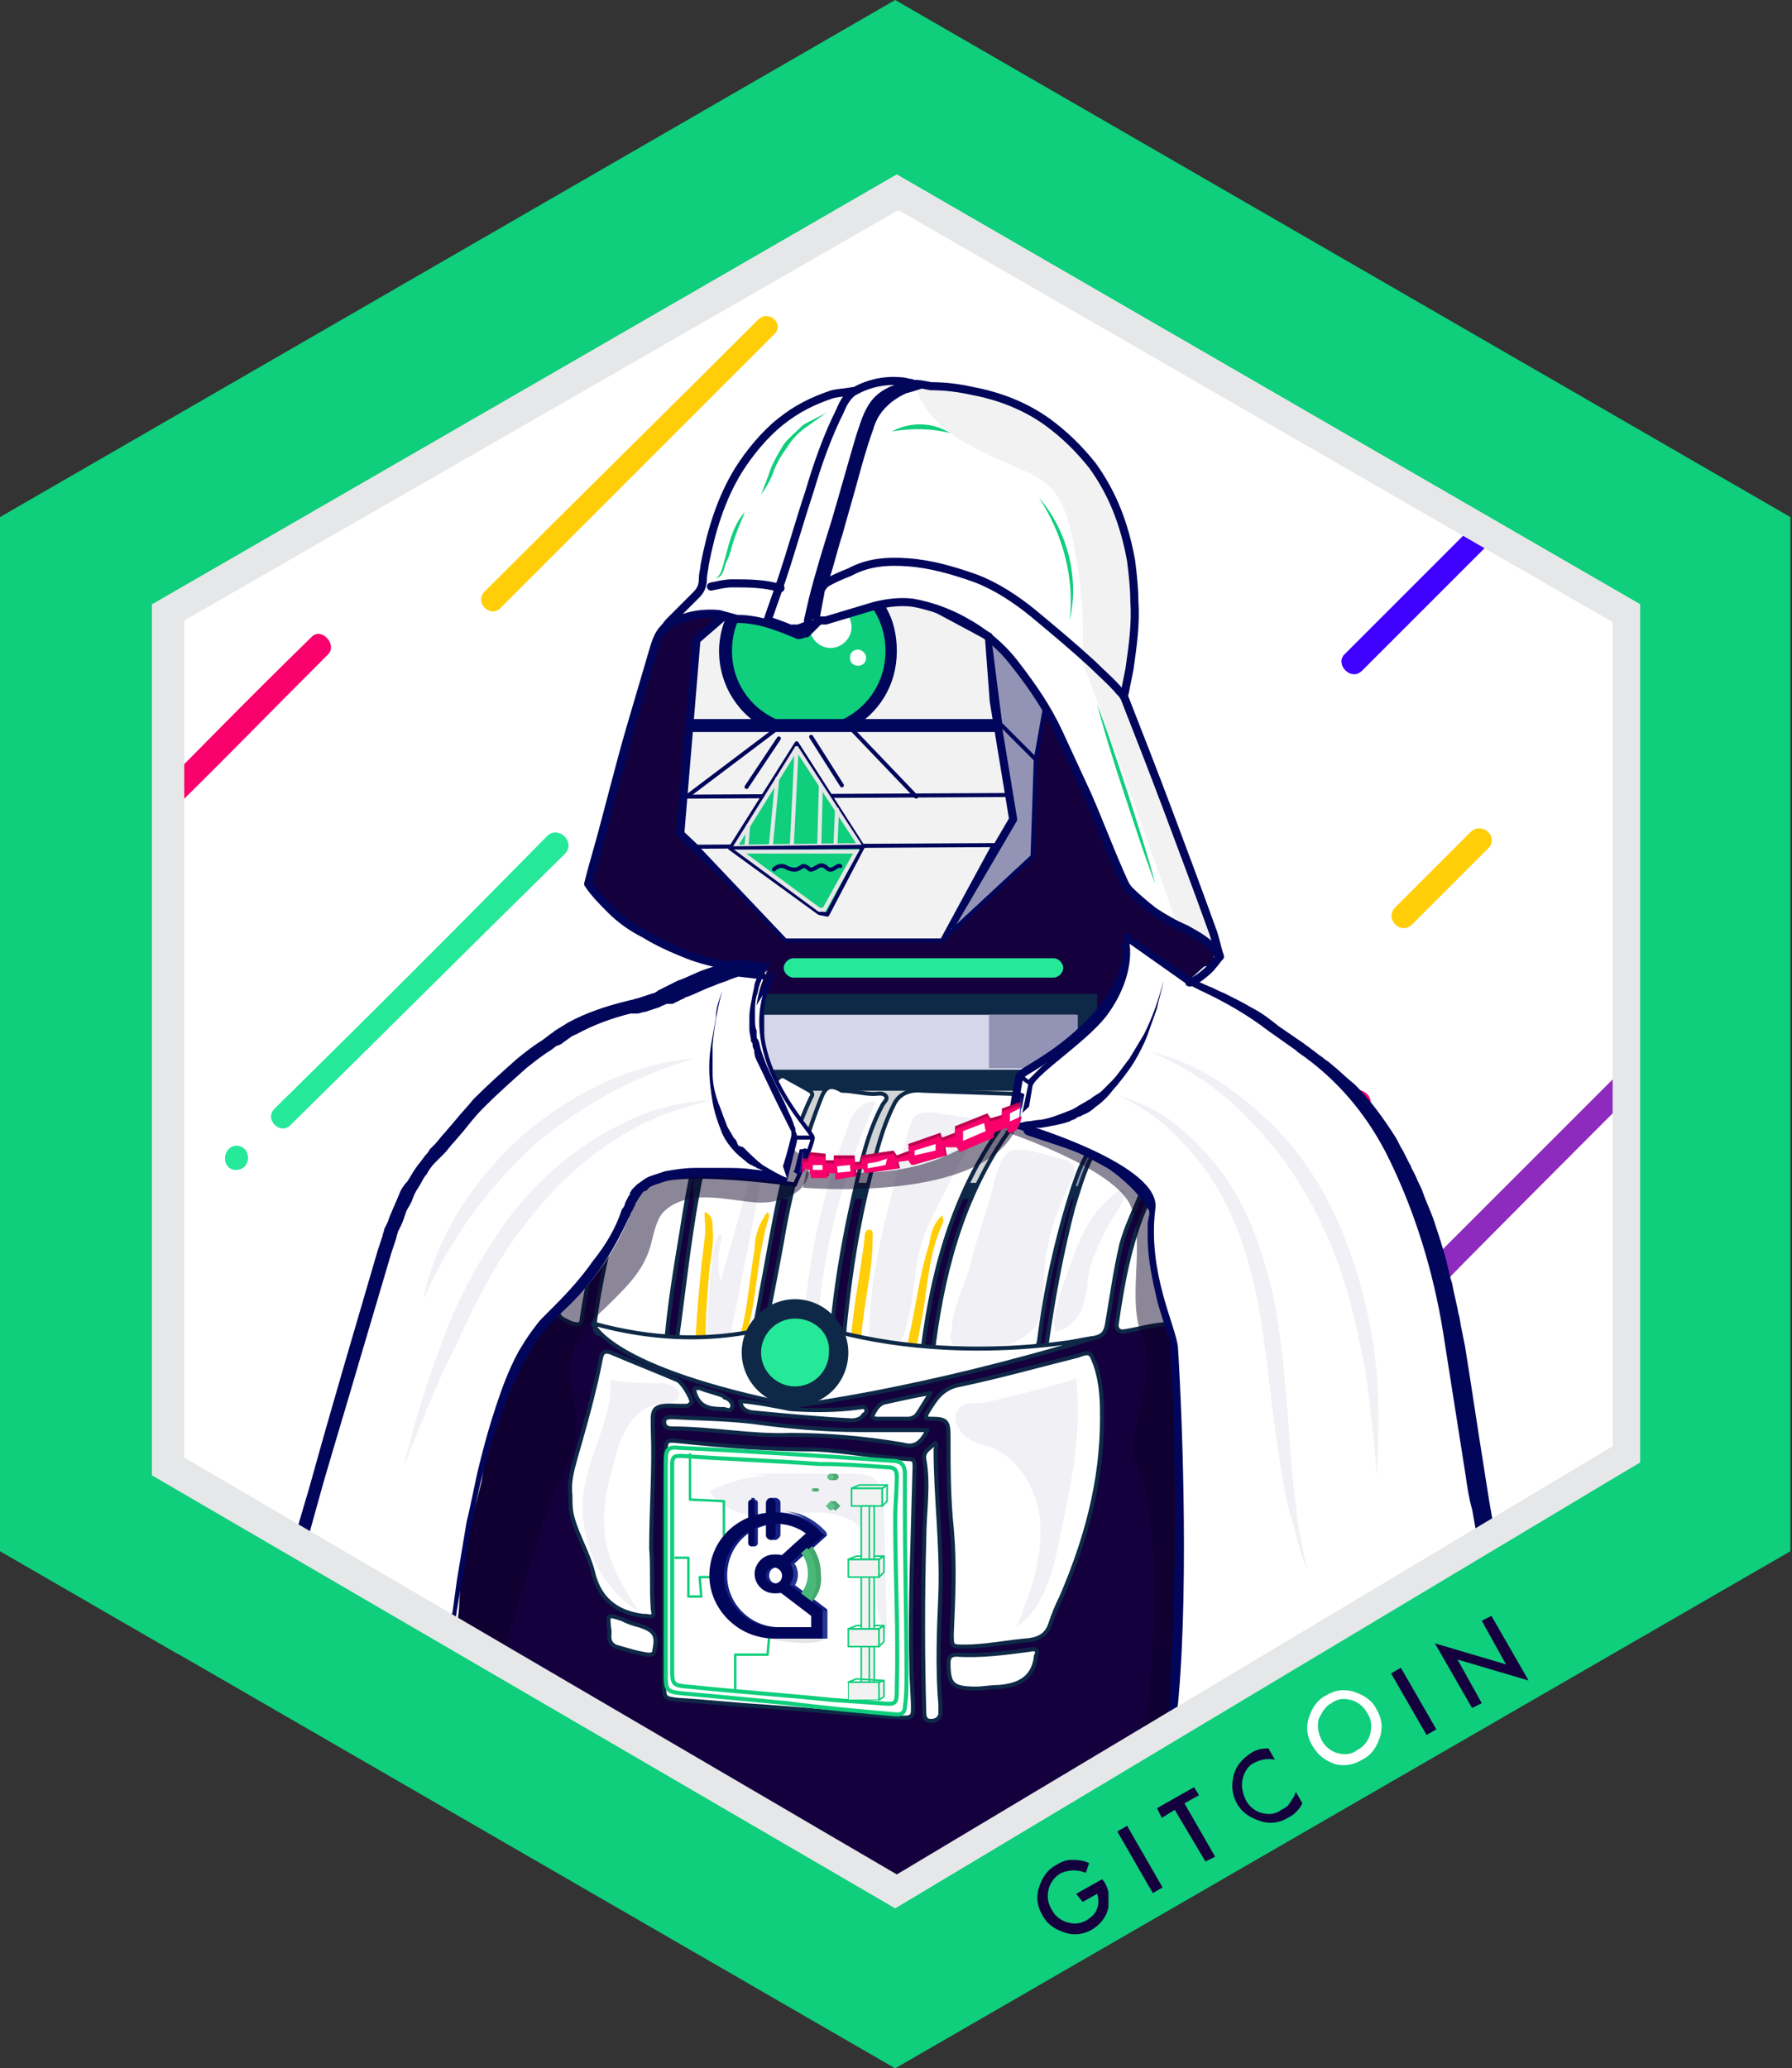 <svg enable-background="new 0 0 110.9 128" viewBox="0 0 110.9 128" xmlns="http://www.w3.org/2000/svg" xmlns:xlink="http://www.w3.org/1999/xlink"><rect x="0" y="0" width="110.9" height="128" fill="#333333" stroke="none"/><clipPath id="a"><path d="m49.7 71.1s11.3-1.4 13.5-3.3v1.4s-.5 3-6 3.8-7.6-.3-7.6-.3z"/></clipPath><path d="m110.8 32v64l-55.4 32-44.3-25.6-.2-.1-10.9-6.3v-64l55.4-32z" fill="#0fce7c"/><path d="m101.5 37.4v53.1l-46 26.6-46-26.6v-53.1l46-26.6z" fill="#fff"/><path d="m46.9 19.8c-5.6 5.6-11.3 11.2-16.9 16.8-.7.7.4 1.7 1 1 5.6-5.6 11.2-11.2 16.9-16.9.7-.6-.3-1.6-1-.9z" fill="#ffce08"/><path d="m20.3 40.5c-5.3 5.3-6.1 6.2-10.8 10.8v-2.1c3.8-3.8 4.9-5 9.8-9.8.6-.6 1.6.5 1 1.1z" fill="#f9006c"/><path d="m81 72.3c1.2-1.2 2.4-2.4 3.6-3.6.7-.7-.4-1.7-1.1-1-1.2 1.2-2.4 2.4-3.6 3.6-.6.6.4 1.7 1.1 1z" fill="#f9006c"/><path d="m101.4 65.2v2.1c-3 3-11.6 11.6-12.6 12.7 0 0 0 0-.1 0-.7.6-1.6-.4-1.1-1 0 0 0 0 .1-.1l13.6-13.6s.1 0 .1-.1z" fill="#8e2abe"/><path d="m87.4 57.2c1.6-1.6 3.1-3.1 4.7-4.7.7-.7-.4-1.7-1.1-1-1.6 1.6-3.1 3.1-4.7 4.7-.6.7.4 1.7 1.1 1z" fill="#ffce08"/><path d="m33.9 51.7c-5.6 5.7-11.2 11.3-16.9 16.9-.7.7.4 1.7 1 1 5.7-5.6 11.3-11.2 17-16.8.6-.7-.4-1.7-1.1-1.1z" fill="#25e999"/><path d="m93 32.8c-2.4 2.4-7.4 7.4-8.7 8.7-.7.7-1.7-.4-1.1-1 1.3-1.3 5.9-5.9 8.4-8.4l.4.2z" fill="#3e00ff"/><path d="m14.6 72.4c1 0 1-1.5 0-1.5-.9.1-.9 1.5 0 1.5z" fill="#25e999"/><path d="m52.3 38.5s3-.6 4.7-.4c2.6.5 6.9 4 7.4 5 .8 1.6 3.6 7.6 3.9 8.3s1.2 2.9 1.6 3.6c.1.1.3.4.4.4.8.5 4.2 2.7 4.5 2.9.4.2.2.5.3.8v.4c0 .3-.3.2-.6.3l-1.1 1c-.1 0-.1.1 0 .2l2.4 1.1 9.9 10.3 6 22.8s-20.3 11.9-19.6 11.5-16.9 9.6-16.9 9.6l-36.3-21.4 8-22.8c-.4-.2.3-.6.6-1l1.6-1.5s.4-.5.4-.6l1.1-1.7c.1-.1.4-.4.4-.5l3.8-2.7 2.7-1.5c.1-.1.2-.1.3-.1l3.5-.3c.1 0 .2 0 .3-.1l2.2-1.1s.1-.1.1-.1l.9-.7c.4-.3.4 0 0-.3l-1.3-.5c-.1-.1-1.6-.5-1.6-.6l-3.1-1.5c0-.1-2.4-2.5-2.4-2.6l.6-1.7c0-.1 1.1-3.9 1.1-4l2.7-9.4c0-.3 1.2-1.3 1.6-1.4l2.7-.1h.3l4.4.8h.3z" fill="#15003e" stroke="#01065b" stroke-miterlimit="10" stroke-width=".05"/><path d="m49.9 39c0-.2 1.1-5.4 2.7-9.6 1.3-3.3 3-5.8 3-5.8l-2.3.4s-2 2.3-2.9 5-2.6 7.9-2.6 7.9l-.2 1.8z" fill="#f2f2f2"/><path d="m51.9 24.3s-4 1-5.5 3.9c-1.7 2.8 2.3-3 5.5-3.9z" fill="#f2f2f2"/><path d="m43.4 67h28.7v6.7h-28.7z" fill="#d1d3d4" stroke="#0e2947" stroke-miterlimit="10"/><path d="m47.2 62.6h19.7v4.2h-19.7z" fill="#d6d6ea"/><path d="m67.9 67.4h-21.8v-5.9h21.8zm-20.6-1.2h19.3v-3.4h-19.3z" fill="#0e2947"/><path d="m65.2 60.5h-16.1c-.3 0-.6-.3-.6-.6s.3-.6.6-.6h16.1c.3 0 .6.3.6.6s-.3.6-.6.6" fill="#25e899"/><path d="m64.1 67.5h7.2v5.9h-7.2z" fill="#9393b5"/><path d="m61.2 62.8h5.5v3.3h-5.5z" fill="#9393b5"/><path d="m68.2 87.8c0-1 0-2.1-.4-3.3-.3-.8-.3-.9-1.1-.6-2.4.6-4.9 1.3-7.3 1.8-1.1.2-1.5.9-2 1.7-.2.4-.1.4.3.4.9 0 1 .2 1 1.1 0 1.9 0 3.8.2 5.7.2 2.2.1 4.3 0 6.5 0 .8 0 .8.8.8 1.3 0 2.7-.3 4-.4.7-.1 1.1-.4 1.3-1s.4-1.1.7-1.7c1.5-3.5 2.5-7.1 2.5-11zm-11.1-20.3c-.8-.1-1.5.2-1.8.9-.7 1.4-1 2.7-1.4 4.2-1.1 4.2-1.6 8.5-1.9 12.9 0 .7 0 .7.9.6.7-.1 1.4-.2 2.1-.3 1.9-.4 1.8.1 2.1-2.3.7-5.5 2.2-10.7 5.9-15.1.3-.3.2-.5-.2-.7zm.5 17.3c-.1.4.2.5.5.4 1.9-.5 3.7-1 5.6-1.5.4-.1.5-.3.6-.7.4-3.2 1.1-6.4 2.1-9.5.3-.9.6-1.7 1.1-2.4.3-.3.1-.5-.2-.6-1-.6-2.1-1.2-3.1-1.8-.4-.2-.6-.1-.9.2-.6.7-1.1 1.4-1.6 2.2-2.6 4.2-3.6 8.9-4.1 13.7zm-15.8-1.2c0 .4-.1.9.5 1.1 1.1.4 2.1.8 3.2 1.1.4.1.6-.1.6-.5.3-1.8.7-3.5 1-5.3.8-4.1 1.3-8.3 3.1-12.1.1-.1.1-.3-.1-.4-.5-.3-1.1-.6-1.6-.9-.1 0-.2 0-.3.1-.6.6-1.5.7-2.3.9-.9.1-1.3.6-1.6 1.5-1.4 4.6-1.8 9.5-2.5 14.5zm7.8 2.7h.9c.6 0 .8-.2.8-.8.1-4 .7-7.9 1.6-11.8.4-1.8.8-3.6 1.7-5.3.1-.2.4-.4.2-.6s-.5-.1-.7-.1c-.7 0-1.3-.2-2-.2-.7-.4-1-.3-1.3.5-1.1 2.8-1.9 5.8-2.4 8.8-.5 2.8-1.1 5.6-1.6 8.3-.2.9-.2.9.7 1 .7.1 1.4.2 2.1.2zm-14.3 6.2c0 .5 0 .9.1 1.3.3 1.2 1 2.3 1.3 3.5.4 1.7 1.5 2.5 3.1 2.7h.2c.4.1.5 0 .4-.4-.1-1.3 0-2.5-.1-3.8 0-2.4.2-4.9.1-7.3 0-1.2-.2-1.6 1.5-1.5h.6c.1 0 .2-.1.3-.2 0-.3-.6-1.3-.9-1.4-1.4-.6-2.7-1.1-4.1-1.7-.3-.1-.5-.1-.6.3-.4 2.1-1 4.2-1.6 6.3-.2.7-.4 1.5-.3 2.2zm8.7-24.4c-1.5.7-2.9 1.3-4.2 2-.2.1-.2.2-.3.4-1.1 3.8-2.2 7.5-2.7 11.4 0 .4 0 .6.4.7 1.1.4 2.2.9 3.2 1.3.6.3.7.2.8-.5.2-2.5.6-4.9 1-7.3.4-2.6.9-5.3 1.8-8zm20.8 14.9c-.1.4.2.4.5.3.8-.2 1.6-.4 2.4-.5.5-.1.7-.3.8-.8.3-1.7.5-3.3.9-5 .3-1.1.8-2.1 1.2-3.1.3-.6.2-1.1-.4-1.5-.4-.3-.8-.6-1.3-.9-.9-.6-1-.5-1.5.4-.4.9-.7 1.9-1 2.9-.7 2.7-1.2 5.4-1.6 8.2zm4.7-.6c.7-.1 1.4-.3 2.1-.4l4.8-.6c.4 0 .5-.2.3-.5-1.1-2.8-2.7-5.2-4.9-7.2-.2-.2-.3-.3-.5.1-1.3 2.6-1.8 5.4-2.2 8.2 0 .2.1.4.4.4zm-30.8-11.7c-.1 0-.1-.1-.2-.1-.6.4-1.4.6-1.8 1.4-.4.9-.8 1.7-1 2.7-.5 2-.8 3.9-1.1 5.9-.1.9-.1.9.8 1.3.4.1.6.1.6-.3.4-2.6 1-5.1 1.7-7.6.4-1.1.7-2.2 1-3.3zm2.4 26.3c.1 0 .1 0 0 0v7.2c0 .9 0 .9.9 1 1.7.1 3.5.3 5.2.4 2.9.2 5.8.5 8.7.7.5 0 .6-.1.6-.5 0-.9-.1-1.8-.1-2.6-.1-4.1.1-8.2.2-12.4 0-.3 0-.5-.3-.5-2-.1-3.9-.5-5.8-.6-2.8 0-5.6-.2-8.4-.5-.9-.1-.9-.1-.9.8-.1 2.3-.1 4.6-.1 7zm16.8-7.7c-.3.3-.8.5-.7 1 .3 1.6 0 3.3 0 4.9-.1 3.6-.1 7.2 0 10.8 0 .3.1.5.4.5s.5-.1.6-.4c0-.2 0-.4 0-.6-.2-2.3-.1-4.6 0-6.9.1-3-.3-6-.3-8.9.1-.2 0-.3 0-.4zm-22-16.6c-.4.3-.6.5-.8.8-1.4 1.7-2.5 3.7-3.2 5.8-.5 1.5-.4 1.2.8 1.7.1.1.3.1.4.1.6.3.8 0 .8-.5.2-1.1.4-2.2.6-3.4.4-1.5.8-2.9 1.4-4.5zm21.5 15.8c-1.5 0-2.9 0-4.2 0-2.2 0-4.4-.2-6.6-.5-1.7-.2-3.3-.2-5-.3-.2 0-.5 0-.5.3s.2.4.5.4c2.5 0 4.9.5 7.3.4 2.3 0 4.7.2 7 .6.7.2 1.1-.1 1.5-.9zm3 16c.4 0 .9-.1 1.4-.1 1.2-.1 2.1-.5 2.3-1.8v-.1c.2-.4 0-.5-.4-.4-1.5.2-3 .4-4.5.3-.3 0-.5.1-.5.5 0 1.3.2 1.6 1.7 1.6zm-22.7-3.7c.1.3-.2.8.4 1.1.7.2 1.3.4 2 .5.2 0 .4 0 .4-.3.2-.9 0-1.2-.9-1.5-.4-.1-.7-.2-1.1-.4-.9-.3-.9-.3-.8.6zm8.1-14.1c.1.5.3.6.7.7 2.1.2 4.2.4 6.2.5.3 0 .6-.1.7-.3.1-.1.3-.2.2-.4s-.3-.1-.4-.1c-1.4.2-2.9.2-4.3.1-1-.2-2-.4-3.1-.5zm11.8-.5c-1.1.2-2 .4-2.9.6-.3.1-.5.4-.6.6-.2.3-.1.4.2.4h1.9c.2 0 .4-.1.5-.2.3-.4.5-.8.9-1.4zm-12.8 1c.1 0 .4.2.5-.1.1-.2-.1-.5-.4-.6 0 0-.1 0-.1-.1-.5-.2-1-.3-1.5-.5-.1 0-.2 0-.3 0-.1.1 0 .2 0 .3.3.9.9 1 1.8 1z" style="fill:#fff;stroke:#0e2947;stroke-width:.25;stroke-linecap:round;stroke-linejoin:round;stroke-miterlimit:10"/><path d="m58.3 75.2c.1.3.1.4 0 .6-.8 1.8-.9 3.7-1.2 5.6-.2.9-.3 1.8-.6 2.7-.3 1-.9 1.3-2 1.3-.9 0-1.4-.5-1.7-1.5-.2-.8-.1-1.6 0-2.4.2-1.6.5-3.2.7-4.8 0-.2 0-.6.3-.6s.2.4.2.7c0 1.4-.3 2.8-.5 4.2-.1.9-.3 1.7-.1 2.6.1.8.4 1.1 1.1 1.1 1 0 1.3-.2 1.5-.9.6-2.2.8-4.6 1.5-6.8.1-.6.2-1.2.8-1.8z" fill="#ffce08"/><path d="m47.5 75c.1.2.1.2.1.3-.8 2.5-.7 5.1-1.5 7.6-.1.3-.2.6-.3.9-.5 1-1.6 1.3-2.5.7-.3-.2-.3-.5-.3-.7.1-2.4.3-4.7.6-7.1.1-.6 0-1.1 0-1.7.5.2.5.6.5 1 .1.9-.1 1.8-.2 2.6-.1 1.5-.3 3.1-.2 4.6 0 .3-.2.8.3.9s1 .1 1.3-.4c.3-.4.4-.9.6-1.4.4-1.6.5-3.3.8-5 0-.7.2-1.5.8-2.3z" fill="#ffce08"/><path d="m41.2 97.1c0-2.2 0-4.5 0-6.7 0-.6.1-.9.8-.8 4.4.2 8.8.5 13.2.8.6 0 .8.3.8.8v2.2c0 3.4.1 6.9.1 10.3 0 .6 0 1.3-.1 1.9 0 .4-.2.5-.5.5-2.3-.2-4.5-.4-6.8-.7-2.1-.2-4.2-.4-6.4-.6-1.1-.1-1.1-.2-1.1-1.3 0-2.1 0-4.3 0-6.4zm13.2 8.3c1.1.1 1.1.1 1.1-1 .1-3.5-.1-7-.1-10.4 0-.9.1-1.8.1-2.6 0-.4-.1-.6-.6-.6-1.4-.1-2.8-.2-4.2-.2-2.8-.2-5.7-.3-8.5-.5-.4 0-.6 0-.6.5v12.6c0 1.1 0 1.1 1.2 1.2 2.9.3 5.8.5 8.7.8z" fill="none" stroke="#0fce7c" stroke-miterlimit="10" stroke-width=".25"/><path d="m43.8 82.6c0 .4.1 1 .5 1.1.5.1.8-.5.9-1.1.7-3.3 1.3-6.6 2-9.9 0-.2.1-.4 0-.6s-.4-.3-.5-.2c-.7 2.5-1.4 4.9-2.1 7.4-.2-.8-.2-1.6 0-2.4.2-1.1-.3-.3-.4.3-.3 1.8-.4 3.7-.4 5.4z" fill="#01065b" opacity=".06"/><path d="m67.3 79.5c-.1.6-.2 1.3-.5 1.8s-.8 1-1.5 1.1c-.2-1 .2-1.9.5-2.9.7-1.9 1.2-3.8 2.7-5.2.1-.1.9-.9 1.1-.6.3.2-.9 1.9-1 2.1-.5 1-1.3 2.5-1.3 3.7z" fill="#01065b" opacity=".06"/><path d="m47.9 60.2c-2.7 4.9 2.4 9.8 2.4 10.2s-1.1 2.9-1.1 2.9-8.3-1.2-9.2.2c-1 1.3 7.9-13.3 7.9-13.3z" fill="#fff" stroke="#01065b" stroke-miterlimit="10" stroke-width=".25"/><path d="m62.1 70s7 2.3 7.9 4.7c.9 2.5-.3 5.6.7 8.1 1 2.4-1.1 6.1-.5 7.5 2.3 4.6.6 17.3.6 17.3l4.7-2.7s4.2-13.2 4.1-13.6.4-6.8 0-7.5-4.1-10.4-4.1-10.4l-4.4-5.5z" fill="#0c0126" opacity=".47"/><path d="m49.4 73.7c-.8.6-1.8.8-2.8.7s-2-.3-3-.3-2.1.3-2.7 1.1c-.5.8-.5 1.8-.9 2.6-.5 1.2-1.6 2.2-2.5 3.1-1 .9-2 2-2.2 3.3-.2 1.2.3 2.3.4 3.5.1 1.5-.5 3.1-1.3 4.4-.4.6-3.2 10.1-3.2 10.1l-5.7-3.3s2.7-5.7 2.5-7.6.3-3.7.9-5.5c1-2.9 2.1-5.8 3.7-8.4 1.7-2.6 3.9-4.9 6.6-6.2s6.1-1.7 8.9-.6c.7.3 1.4.7 1.7 1.3.5.5.2 1.3-.4 1.8z" fill="#0c0126" opacity=".47"/><path d="m69.8 58s.3 2.4-1.9 4.8c-2.2 2.5-4.7 3.5-4.8 3.8s-.5 2.9-.5 2.9 4.6 1.2 6.9 3.2c2.9 2.4 2.5 4.6 2.5 6" style="fill:#fff;stroke:#01065b;stroke-width:.5;stroke-linecap:round;stroke-linejoin:round;stroke-miterlimit:10"/><path d="m72.7 105.8c.1-.6.1-1.5.1-2.2.1-1.3.2-2.6.2-3.9s.1-2.6.1-3.9c0-2.6 0-5.2-.1-7.8 0-1.3-.1-2.6-.2-3.9v-.5-.2c0-.1 0-.2 0-.2v-.1-.1-.1-.1l-.1-.2-.1-.2c-.2-.6-.4-1.2-.6-1.9-.3-1.3-.6-2.6-.6-3.9v-.2c0-.1 0-.2 0-.2v-.5l.1-.5v-.2c0-.1 0-.2 0-.2 0-.3-.1-.6-.3-.9s-.4-.5-.6-.7c-.5-.4-1-.8-1.6-1.1s-1.1-.6-1.7-.9-1.2-.5-1.8-.7-1.2-.4-1.8-.6l.4-2.4c0-.1.1-.2.2-.3 0 0 .1-.1.1-.1s.1-.1.1-.1l.5-.5c.3-.3.7-.6 1.1-.9.7-.6 1.4-1.2 2.1-1.9.2-.2.3-.3.5-.5 0 0 .1-.1.1-.1s.1-.1.1-.1l.2-.3c.2-.4.5-.8.6-1.2.2-.4.3-.9.4-1.3 0-.2.1-.5.1-.7v-.2-.2c0-.1 0-.2 0-.3v-.3l.2.2 3.4 2.3.9.4c.3.1.6.3.9.4.6.3 1.2.6 1.7.9.6.3 1.1.7 1.6 1.1l1.6 1.1c.1.1.3.2.4.3l.4.3c.1.1.3.2.4.3s.3.2.4.3c.5.4 1 .9 1.5 1.3.9.9 1.7 2 2.4 3.1.2.3.3.6.5.9l.2.4.2.4c.1.1.1.3.2.4l.2.4c.1.3.3.6.4.9.2.6.5 1.2.7 1.8s.4 1.2.6 1.9c.2.6.3 1.3.5 1.9.1.6.3 1.3.4 1.9.1.3.1.6.2 1l.2 1 .3 1.9.6 3.9.3 1.9c.1.6.2 1.3.3 1.9l.3 1.7-.9.3c-.1-.3-.1-.6-.2-1l-.1-.5v-.2-.2c-.1-.6-.2-1.3-.3-1.9l-.3-1.9-.6-3.9-.3-1.9-.2-1c0-.2-.1-.3-.1-.5s-.1-.3-.1-.5c-.1-.6-.2-1.3-.4-1.9-.1-.6-.3-1.3-.5-1.9-.4-1.2-.8-2.5-1.2-3.7-.1-.3-.2-.6-.4-.9l-.2-.4c-.1-.1-.1-.3-.2-.4l-.2-.4-.2-.4c-.1-.3-.3-.6-.5-.8-.6-1.1-1.4-2.1-2.3-3.1-.4-.5-.9-.9-1.4-1.3-.1-.1-.2-.2-.4-.3-.1-.1-.3-.2-.4-.3l-.4-.3c-.1-.1-.3-.2-.4-.3l-1.6-1.2c-.5-.4-1.1-.7-1.6-1.1-.6-.3-1.1-.7-1.7-1-.3-.1-.6-.3-.9-.4l-.9-.4-3.4-2.4.2-.1v.4.2.2c0 .2 0 .5-.1.7-.1.5-.2.9-.4 1.4-.2.4-.4.8-.7 1.2l-.2.3s-.1.1-.1.1-.1.1-.1.1c-.1.2-.3.4-.5.5-.7.7-1.4 1.2-2.1 1.8-.4.3-.7.6-1.1.9-.2.2-.3.3-.5.5 0 0-.1.1-.1.1s-.1.1-.1.1c.1 0 0 .1 0 .2l-.5 2.4c.6.2 1.2.4 1.9.6.6.2 1.2.5 1.8.7.6.3 1.2.5 1.8.8s1.1.7 1.6 1.1l.7.7c.2.3.3.6.3 1v.3.2.5.5.2.2c0 1.3.3 2.6.6 3.8.2.6.4 1.2.6 1.9l.1.2.1.2v.1.1.1.1.3.2.5c.1 1.3.2 2.6.2 3.9.1 2.6.2 5.2.2 7.8v3.9c0 1.3-.1 2.6-.2 3.9 0 .6-.1 1.3-.1 1.9z" style="fill:#01065b;stroke:#01065b;stroke-width:.75;stroke-linecap:round;stroke-linejoin:round;stroke-miterlimit:10"/><path d="m72.8 106.4c.8-6.9.4-18.3.1-23-.1-1.3-1.9-4.6-1.4-8.6.4-2.7-8-5.2-8-5.2l.4-2.4c.3-.8 3.6-2.9 4.7-4.5 1.7-2.4 1.3-4.3 1.3-4.3l3.4 2.4 1 .5c1.5.7 2.9 1.5 4.2 2.5l1.7 1.2.1.1c2.5 1.7 4.4 4 5.7 6.7 1.6 3.3 2.7 6.9 3.3 10.6l1.4 8.9c.1.7.2 1.4.4 2.1.1.5.2 1.2.4 2.1l-19 11.2" fill="#fff"/><path d="m72 60.7s-1.9 9.7-9.4 8.8" fill="#fff"/><path d="m72 60.7c-.1.6-.3 1.2-.4 1.7-.2.6-.4 1.1-.6 1.7-.2.5-.5 1.1-.8 1.6s-.7 1-1.1 1.5c-.2.2-.4.5-.6.7s-.4.4-.7.6c-.2.2-.5.4-.8.5-.1.1-.3.1-.4.2s-.3.1-.4.2c-.6.2-1.2.3-1.8.4h-.1-.1c-.1 0-.2 0-.2 0-.2 0-.3 0-.5 0-.3 0-.6-.1-.9-.2v-.1c.3 0 .6 0 .9-.1.3 0 .6-.1.9-.1.6-.1 1.1-.3 1.6-.5.3-.1.5-.2.8-.4.2-.1.5-.3.7-.4.2-.2.5-.3.7-.5s.4-.4.6-.6c.4-.4.7-.9 1.1-1.4.3-.5.6-1 .9-1.5.5-1 .9-2.1 1.2-3.3z" fill="#01065b"/><path d="m34.4 81.5c1-.8 3.7-3.4 4.9-7.2.8-2.6 9.4-1.3 9.4-1.3l.6-2.4c.1-.9-2-4.1-2.4-6.1-.5-2.8.6-4.4.6-4.4l-1.7-.2c-.9.2-2.8 1.1-3.6 1.4l-1.1.4c-.6.3-1.3.5-2 .6-1.7.4-3.4 1.1-4.8 2.1-2.2 1.5-4.2 3.3-5.8 5.3l-.8.9c-.2.2-.3.4-.5.6-1.3 1.5-2.1 3.5-2.7 5.4l-4.9 14.7-.6 4.1 8.9 5.1h.4l.1-.9.2-3.3 1.2-4.6.3-1.9.9-2.3.2-1.3 1.4-2.8z" fill="#fff"/><path d="m28 100.5.4-2.3c.4-2.4.8-4.9 1.4-7.2.3-1.2.7-2.4 1.1-3.5.4-1.2.9-2.3 1.5-3.4.3-.5.6-1.1 1-1.6.2-.2.4-.5.6-.7.1-.1.2-.2.3-.3l.3-.3c.9-.8 1.7-1.7 2.4-2.7s1.3-2.1 1.8-3.2c.1-.1.1-.3.2-.4l.1-.2.1-.2c0-.1 0-.1.1-.2 0-.1.1-.1.1-.2.1-.1.2-.3.3-.4.2-.2.5-.4.8-.5s.6-.2.9-.3c.6-.1 1.2-.2 1.8-.2h1.8c.6 0 1.2.1 1.8.1.3 0 .6.1.9.1l.5.1h.2.1.1c.2-.8.4-1.6.6-2.4 0-.1 0-.2 0-.3s-.1-.2-.1-.3c-.1-.2-.2-.4-.3-.6-.2-.4-.4-.8-.6-1.2-.4-.8-.8-1.7-1.2-2.5-.1-.2-.2-.4-.2-.7 0-.1-.1-.2-.1-.3s0-.2-.1-.3c0-.2-.1-.5-.1-.7s0-.5 0-.7c0-.5.1-.9.2-1.4.1-.2.1-.5.2-.7 0-.1.1-.2.1-.3s.1-.1.1-.2.1-.1.1-.2l.1.3-1.7-.2h.1c-.3.1-.6.2-.8.3-.3.1-.6.2-.8.3-.6.2-1.1.5-1.7.7-.1 0-.1.1-.2.1l-.2.1-.4.2-.4 0c-.1.1-.3.1-.4.2-.3.1-.6.2-.9.3-.2 0-.3.1-.5.1h-.4c-1.2.3-2.3.7-3.4 1.3-.3.1-.5.3-.8.5-.1.1-.3.2-.4.2l-.4.3c-.5.3-1 .7-1.5 1.1-.9.8-1.8 1.6-2.7 2.5-.4.4-.8.9-1.2 1.4l-.6.7c-.2.2-.4.5-.6.7l-.3.3c-.1.1-.2.2-.3.3-.2.2-.4.5-.5.7-.2.2-.3.5-.5.8s-.3.5-.4.8-.3.5-.4.8-.2.6-.3.8l-.1.2-.1.2c0 .1-.1.3-.1.4l-.3.9-2.1 7.1c-.7 2.4-1.4 4.7-2.1 7.1l-1 3.6-.5-.2c.3-1.2.7-2.4 1-3.5 1.3-4.7 2.7-9.4 4.1-14.2l.3-.9c0-.1.1-.3.1-.4l.1-.2.1-.2c.2-.6.5-1.2.7-1.7.1-.3.3-.6.5-.8.2-.3.3-.5.5-.8s.4-.5.6-.8c.1-.1.2-.2.3-.4l.3-.3c.2-.2.4-.5.6-.7l.6-.7c.4-.5.8-.9 1.2-1.4.9-.9 1.8-1.7 2.7-2.5.5-.4 1-.8 1.5-1.1l.4-.3c.1-.1.3-.2.4-.3.3-.2.5-.3.8-.5 1.1-.6 2.3-1 3.5-1.3l.4-.1c.1 0 .3-.1.4-.1l.9-.3c.1 0 .3-.1.4-.2l.4-.2.4-.2.2-.1.2-.1c.6-.2 1.1-.5 1.7-.7l.9-.3.9-.3 1.7.2h.3l-.2.3s-.1.1-.1.1-.1.1-.1.1c-.1.1-.1.2-.1.3-.1.2-.2.4-.2.6-.1.4-.2.9-.2 1.3v.7c0 .2 0 .5.1.7v.3c0 .1 0 .2.1.3.1.2.1.4.2.7.3.9.7 1.7 1.1 2.5.2.4.4.8.6 1.3.1.2.2.4.3.7 0 .1.1.2.1.3v.4c-.2.8-.4 1.6-.7 2.4h-.1-.1-.2l-.5-.1c-.3 0-.6-.1-.9-.1-.6-.1-1.2-.1-1.8-.1s-1.2 0-1.8 0-1.2.1-1.8.2c-.3.1-.6.2-.9.3s-.5.3-.8.5c-.1.1-.2.2-.3.3 0 .1-.1.1-.1.2s0 .1-.1.2l-.1.2-.1.2c0 .1-.1.3-.2.4-.4 1.2-1 2.2-1.8 3.2-.7 1-1.5 1.9-2.4 2.8-.1.1-.2.2-.3.3s-.2.2-.3.3c-.2.2-.4.4-.6.7-.4.5-.7 1-1 1.5-.6 1.1-1 2.2-1.4 3.4s-.7 2.3-1 3.5-.5 2.4-.8 3.6c-.2 1.2-.4 2.4-.6 3.6-.1.7-.2 1.5-.3 2.2h-.1z" fill="#01065b" stroke="#01065b" stroke-miterlimit="10" stroke-width=".25"/><path d="m44.7 61.3s-3.2 9.3 4 11.6" fill="#fff"/><path d="m44.7 61.3c-.3 1.1-.5 2.2-.6 3.4v1.7c0 .6.1 1.1.3 1.7.1.3.2.5.3.8s.2.5.3.8c.1.2.3.5.4.7.1.1.2.2.2.3l.1.2.3.1c.4.4.8.8 1.2 1.1.5.3 1 .6 1.5.8v.1c-.3-.1-.6-.1-.8-.2-.1 0-.3-.1-.4-.2-.1 0-.1-.1-.2-.1s-.1-.1-.2-.1l-.2-.1c-.1 0-.1-.1-.2-.1s-.1-.1-.2-.1-.1-.1-.2-.1c-.2-.2-.5-.4-.7-.6-.4-.4-.8-.9-1-1.5-.2-.5-.4-1.1-.5-1.7-.2-1.2-.3-2.3-.1-3.5.1-.6.2-1.1.3-1.7 0-.6.2-1.1.4-1.7z" fill="#01065b"/><g stroke-miterlimit="10"><path d="m61.5 43.4 2.6 3.6-.2 6-5.6 5.2 4.4-7.5z" fill="#9393b5" stroke="#01065b" stroke-linecap="round" stroke-linejoin="round" stroke-width=".25"/><path d="m62.7 50.7-1.2-7.3-.3-4-5.6-3h-8.8l-3.7 3.2-1 12 5.9 5.6h10.9z" fill="#f2f2f2" stroke="#01065b" stroke-linecap="round" stroke-linejoin="round" stroke-width=".5"/><path d="m42.5 49.3 19.9-.1" fill="none" stroke="#01065b" stroke-linecap="round" stroke-linejoin="round" stroke-width=".25"/><path d="m43.1 52.4 18.4-.1-3.2 5.9h-9.7z" fill="#f2f2f2" stroke="#01065b" stroke-linecap="round" stroke-linejoin="round" stroke-width=".25"/><path d="m49.3 46-4.1 6.5 8.2-.1z" fill="#0fce7c" stroke="#01065b" stroke-linecap="round" stroke-linejoin="round" stroke-width=".25"/><path d="m46.2 52.3.1-1.2" fill="none" stroke="#e6e7e8" stroke-linecap="round" stroke-linejoin="round" stroke-width=".25"/><path d="m45.5 52.4 3.8-6.1 3.9 6z" fill="none" stroke="#e6e7e8" stroke-linecap="round" stroke-linejoin="round" stroke-width=".25"/><path d="m47.7 52.4.4-4.2" fill="none" stroke="#e6e7e8" stroke-linecap="round" stroke-linejoin="round" stroke-width=".25"/><path d="m49 52.4.3-6.1" fill="none" stroke="#e6e7e8" stroke-linecap="round" stroke-linejoin="round" stroke-width=".25"/><path d="m50.7 52.4.1-3.8" fill="none" stroke="#e6e7e8" stroke-linecap="round" stroke-linejoin="round" stroke-width=".25"/><path d="m51.7 52.4.1-2.3" fill="none" stroke="#e6e7e8" stroke-linecap="round" stroke-linejoin="round" stroke-width=".25"/><path d="m51.2 56.6 2.2-4.2-8.2.1 5.5 4z" fill="#0fce7c" stroke="#01065b" stroke-linecap="round" stroke-linejoin="round" stroke-width=".25"/><path d="m45.8 52.7 4.9 3.6h.3l2-3.6z" fill="none" stroke="#e6e7e8" stroke-width=".25"/><path d="m47.9 53.8c.2-.2.5-.3.8-.1.2.1.6.2.8 0 .1 0 .1-.1.2-.1.2 0 .3.1.4.2.3.1.6-.4.9-.2.1 0 .2.2.3.2.3.1.5-.3.7-.2" fill="none" stroke="#01065b" stroke-linecap="round" stroke-linejoin="round" stroke-width=".25"/><path d="m52.3 44.7 4.4 4.6" fill="none" stroke="#01065b" stroke-linecap="round" stroke-linejoin="round" stroke-width=".25"/><path d="m48.2 45.7-2 3" fill="none" stroke="#01065b" stroke-linecap="round" stroke-linejoin="round" stroke-width=".25"/></g><path d="m48.1 44.8c-1.7-.8-2.9-2.5-2.9-4.4 0-1.2.4-2.2 1.1-3.1.9-1.1 6.5-1.1 7.4-.1.8.9 1.2 2 1.2 3.2 0 2-1.2 3.7-2.9 4.4" fill="#0fce7c"/><path d="m47.8 45.2c-.1 0-.1 0-.2 0-1.9-.9-3.1-2.8-3.1-4.9 0-1 .3-2.1.9-2.9.1-.2.3-.2.5-.1s.2.3.1.5c-.5.8-.7 1.6-.7 2.5 0 1.8 1 3.4 2.7 4.2.2.1.2.3.2.5-.1.1-.2.2-.4.2" fill="#01065b"/><path d="m52.3 45.2c-.1 0-.3-.1-.3-.2-.1-.2 0-.4.2-.5 1.6-.8 2.6-2.4 2.6-4.2 0-1-.3-2-.9-2.8-.1-.2-.1-.4.1-.5s.4-.1.5.1c.7.9 1 2 1 3.2 0 2.1-1.1 3.9-3 4.9-.1-.1-.1 0-.2 0" fill="#01065b"/><path d="m52.7 38.8c0 .7-.6 1.3-1.3 1.3s-1.3-.6-1.3-1.3.6-1.3 1.3-1.3 1.3.6 1.3 1.3" fill="#fff"/><path d="m53.6 40.7c0 .3-.2.5-.5.5s-.5-.2-.5-.5.2-.5.5-.5c.2 0 .5.2.5.5" fill="#fff"/><path d="m48.2 45-5.7 4.3" style="fill:none;stroke:#01065b;stroke-width:.25;stroke-linecap:round;stroke-linejoin:round;stroke-miterlimit:10"/><path d="m50.2 45.6 1.9 3" style="fill:none;stroke:#01065b;stroke-width:.25;stroke-linecap:round;stroke-linejoin:round;stroke-miterlimit:10"/><path d="m64.1 47 .6-3.4-3.5-4.3.7 5.5z" style="fill:#9393b5;stroke:#01065b;stroke-width:.25;stroke-linecap:round;stroke-linejoin:round;stroke-miterlimit:10"/><path d="m43.5 35.8c.8-1.4.8-4.5 1.6-5.9 2.6-4.9 5.5-5.2 9.5-5.9 3.5-.7 7.4.2 10.3 2.3 1 .7 1.9 1.6 2.6 2.6 1.5 2.2 2.5 5.7 2.7 7.5.4 5.8-1.3 3.8-.6 6.3.5 1.7 2.2 4.7 3 6.3 1.3 2.6 1.8 5.8 2.7 8.6.1.4.5.7.2.9-.3.3-.1-.3-.5-.4-1.7-.5-3.6-1.2-4.3-2.8-.3-.7-1-.7-1.2-1.4-.6-1.9-1.6-4.2-2.6-5.9-1.2-2-1.7-4.3-3-6.2-1.4-2.2-3.6-3.8-6.1-4.4s-7.4 1.1-7.4 1.1l-1.4.3-2.5-.4-2.5-.5-2.3.5.5-.9 1.2-1.1z" fill="#fff"/><path d="m67 40c.1-2.3-.2-4.7-.7-7-.2-.9-.5-1.8-1-2.5-.5-.6-1.2-1.1-2-1.4-1.3-.6-2.6-1.1-3.9-1.9-1.2-.8-2.3-1.8-2.7-3.2 0 0 1.8-.2 2.8 0s4.8 1 6.5 3 3.7 4.7 3.8 6.5.3 5.4.1 6.7c-.2 1.4-.5 2.4-.5 2.4l6.1 16.2-1.5-1-1.3-1c-1.9-5.4-3.8-10.7-5.8-16.1z" fill="#f2f2f2"/><path d="m50 38.4c.1-.4.2-.9.3-1.3.4-1.6.9-3.2 1.4-4.8.5-1.7 1-3.5 1.5-5.2.2-.6.4-1.3.7-1.8.5-.9 1.3-1.2 2.3-1.5.5-.1.9 0 1.4.1.9 0 1.7.1 2.6.3 1.6.3 3.2.9 4.6 1.9 1.1.8 2 1.7 2.8 2.7 1.3 1.8 2 3.7 2.4 5.9.1.8.2 1.7.2 2.5.1 1.4-.1 2.8-.3 4.2-.1.5-.2 1-.3 1.5" style="fill:none;stroke:#01065b;stroke-width:.5;stroke-linecap:round;stroke-linejoin:round;stroke-miterlimit:10"/><path d="m56.4 23.7c-.2 0-.4-.1-.6-.1-1-.1-2 .1-2.9.6-.4.2-.7.7-.9 1.2-.8 1.6-1.4 3.3-1.9 5-.6 1.8-1.1 3.6-1.7 5.4-.3.9-.6 1.7-.9 2.6.4.1.9.3 1.4.5h.5c.3-.1.5-.2.8-.3" style="fill:none;stroke:#01065b;stroke-width:.5;stroke-linecap:round;stroke-linejoin:round;stroke-miterlimit:10"/><path d="m50.5 38.2c0-.2.3-1.6.3-1.7.1-.2.2-.3.3-.4.5-.3 1-.5 1.5-.7 1.1-.6 2.3-.7 3.6-.6 1.4.1 2.8.5 4.2 1 1.3.5 2.5 1.3 3.6 2.2 1.2 1 2.4 2 3.6 3.1.6.6 1.2 1.1 1.7 1.7.1.1.2.2.3.4.9 2.3 1.8 4.6 2.7 7s1.8 4.8 2.7 7.3c.2.5.3 1.1.5 1.7-.2.2-.3.4-.5.6-.1.2-1.2 1.1-1.4 1" style="fill:none;stroke:#01065b;stroke-width:.5;stroke-linecap:round;stroke-linejoin:round;stroke-miterlimit:10"/><path d="m52.8 24.2c-.5.1-.9.1-1.3.2-1.2.4-2.2.9-3.2 1.7s-1.9 1.9-2.6 3c-1.1 1.8-1.7 3.8-2.1 5.9 0 .2-.1.5-.1.8 0 .4-.1.7-.4 1-.6.6-1.1 1.1-1.7 1.7-.1.1-.5.7-.6.8" style="fill:none;stroke:#01065b;stroke-width:.5;stroke-linecap:round;stroke-linejoin:round;stroke-miterlimit:10"/><path d="m46.9 60.1c-.1 0-.2 0-.3 0-1.3-.3-2.7-.5-4-1-1-.4-1.9-.8-2.7-1.3-.8-.4-1.5-.9-2.1-1.5-.5-.5-1-1-1.4-1.6.2-.8.4-1.5.6-2.2.7-2.5 1.3-5 2-7.4.5-1.7 1-3.4 1.5-5.1.2-.6.4-1.1 1-1.4.9-.5 1.9-.7 3-.6l1.1.3c1.4 0 2.6.5 3.8 1 .2 0 .3-.1.5-.1l.8-.8h.4l3-.9c.8-.2 1.6-.3 2.4-.2 1.1.2 2.2.6 3.1 1.1 1.3.7 2.4 1.6 3.3 2.8 1 1.3 1.9 2.6 2.6 4.1.6 1.3 1.2 2.6 1.8 3.9.7 1.6 1.3 3.2 2 4.8.2.4.3.8.6 1.1.5.5 1 .9 1.5 1.3.6.4 1.3.8 2 1.1.7.4 1.5.8 1.9 1.5" style="fill:none;stroke:#01065b;stroke-width:.5;stroke-linecap:round;stroke-linejoin:round;stroke-miterlimit:10"/><path d="m57 23.8c-.3.1-.6.2-1 .3-1.1.5-1.9 1.3-2.2 2.4-.4 1.1-.7 2.2-1 3.3s-.6 2.1-.9 3.2c-.3.9-.5 1.8-.8 2.7v.3" style="fill:none;stroke:#01065b;stroke-width:.5;stroke-linecap:round;stroke-linejoin:round;stroke-miterlimit:10"/><path d="m48.3 36.4c-1-.3-2-.3-3-.3-.4 0-.8.1-1.3.2" style="fill:none;stroke:#01065b;stroke-width:.5;stroke-linecap:round;stroke-linejoin:round;stroke-miterlimit:10"/><path d="m47.8 60.2c-.3 0-.5-.1-.8-.1" style="fill:none;stroke:#01065b;stroke-width:.05;stroke-linecap:round;stroke-linejoin:round;stroke-miterlimit:10"/><path d="m58.9 82.3c-.1.3-.1.6 0 .8.2.4.7.4 1.2.4.8 0 1.5-.1 2.3-.3.7-.2 1.4-.7 1.8-1.3.4-.7.3-1.6.4-2.4 0-2.2.6-4.3 1.6-6.2.2-.4.5-1 .1-1.3-.2-.2-.4-.2-.6-.3-.7-.1-2.7-.9-3.3-.4-.7.5-1 2.6-1.3 3.4-.4 1.3-.8 2.5-1.1 3.8-.4 1.2-1.1 2.7-1.1 3.8z" fill="#01065b" opacity=".06"/><path d="m53.8 82.6c0 .3 0 .7.2 1s.5.5.8.5c.3-.1.5-.3.6-.5 1.2-1.8 1-4.1 1.5-6.2.4-1.5 1.2-2.9 1.9-4.3.7-1.3 1.4-2.5 2.2-3.8-1-.1-2-.3-3-.4-.5-.1-1.1-.1-1.4.2-.2.2-.3.6-.4.9-1 4-2.4 8.3-2.4 12.6z" fill="#01065b" opacity=".06"/><path d="m66.6 85.3c.4 3.5-.4 6.9-1.1 10.3-.4 1.9-1 4-2.6 5.1.8-1.9 1.5-3.9 1.5-6s-1.1-4.3-3-5.1c-.5-.2-1.1-.3-1.5-.6-.6-.4-1.1-1.3-.5-1.9.4-.4 1-.2 1.5-.3.3 0 5.7-1.4 5.7-1.5z" fill="#01065b" opacity=".06"/><path d="m47.5 83.8c-.1.5-.1 1 .2 1.4.4.5 1.2.5 1.8.5.3 0 .6 0 .8-.2s.2-.5.2-.8c0-5.7 1.3-11.3 3.7-16.5-.4-.1-.8.1-1.1.4s-.5.7-.6 1.1c-1.7 4.4-2.7 9-2.8 13.7 0 .3 0 .7-.3 1-.4.3-.9 0-1.1-.4-.2-.3 0-.9-.4-1.1-.1.3-.3.6-.4.9z" fill="#01065b" opacity=".06"/><path d="m37.8 85.4c.1 2.4-1.4 4.6-1.7 7.1-.3 2.8 1 5.7 3.4 7.2-1-1.6-2-3.2-2.1-5.1-.1-1.4.2-2.8.6-4.1.2-.8.4-1.6.9-2.3.4-.7 1.2-1.3 2-1.3.3 0 .6 0 .9-.2.8-.7-.6-1.2-1.1-1.1-1.2 0-1.8 0-2.9-.2z" fill="#01065b" opacity=".06"/><path d="m46.2 91.2h6.4c.6 0 1.3 0 1.7.5.3.4.4 1 .4 1.5.1 2.7.1 5.3.2 8-1.3-1.8 0-4.5-1.3-6.3-.7-1-2-1.3-3.1-1.3s-2.4.2-3.5.2-2.4-.5-3.1-1.5c1.1-.6 2.4-.9 3.6-1" fill="#01065b" opacity=".06"/><path d="m49.2 87s7.7-.9 18.5-4.2c0 0-9.5 2.1-18.5-1.2 0 0-5 2.4-12.5.3 0 0 .9 2.8 12.5 5.1z" style="fill:#fff;stroke:#0e2947;stroke-width:.25;stroke-linecap:round;stroke-linejoin:round;stroke-miterlimit:10"/><path d="m52 83.7c0-1.5-1.2-2.7-2.7-2.7s-2.7 1.2-2.7 2.7 1.2 2.7 2.7 2.7c1.4 0 2.7-1.2 2.7-2.7" fill="#25e899"/><path d="m49.2 87c-1.8 0-3.3-1.5-3.3-3.3s1.5-3.3 3.3-3.3 3.3 1.5 3.3 3.3-1.4 3.3-3.3 3.3m0-5.4c-1.2 0-2.1 1-2.1 2.1 0 1.2 1 2.1 2.1 2.1 1.2 0 2.1-1 2.1-2.1.1-1.2-.9-2.1-2.1-2.1" fill="#0e2947"/><path d="m49.3 70.4h.9" fill="none" stroke="#01065b" stroke-miterlimit="10" stroke-width=".25"/><path d="m49.2 72.3c.1-.4.2-.8.3-1.2.1.1.3-.1.4 0 .1 0 .1.1.1.2 0 .4-.2.9-.4 1.3 0 0 0 .1-.1.1h-.1c-.1-.1-.2-.1-.3-.2 0 0 .1-.1.1-.2z" fill="#01065b"/><path d="m63 67.8c0-.1.1-.1.1-.2.1 0 .2.1.3.1-.1.5-.2 1.1-.3 1.6-.1 0-.2 0-.3-.1s-.1-.1-.2-.2c0-.1 0-.1 0-.2.3-.2.4-.7.4-1z" fill="#01065b"/><path d="m49.7 73.5s11.1 1 13.2-3.7c0 0 .1-1.1-.4-.7-4.8 3.7-7.7 3.6-12.6 3.4z" fill="#0c0126" opacity=".47"/><g clip-path="url(#a)"><path d="m48.8 71.2v-.1l.9.2v.4h.3l.1-.4 1 .1v.4h.5v-.3h1.3v.4h.4v-.4l2-.3.2.3.8-.3-.1-.4 2-.7.1.3.8-.3v-.4l2-.8.2.3.7-.2v-.4l1.7-.6.5 1-1.6.9h-.2l-.1-.3-.8.3v.3l-2.1.9-.2-.3-.7.2.1.5-2.1.6-.2-.3-.7.1.1.4-2.1.3-.1-.3-.5.1v.4l-1.2.1v-.4h-.5v.3h-1l-.1-.5-.4-.1v.3l-.9-.4v-.4l-.3-.2v-.2l.2-.1c0 .1 0 .1 0 0z" fill="#bc004d"/><path d="m48.8 71.4v-.1l.9.2v.4h.3l.1-.4 1 .1v.4h.5v-.3h1.3v.4h.4v-.4l2-.3.2.3.8-.3-.1-.4 2-.7.1.3.8-.3v-.4l2-.8.2.3.7-.2v-.4l1.7-.6.5 1-1.6.9h-.2l-.1-.3-.8.3v.3l-2.1.9-.2-.3h-.8l.1.5-2.1.6-.2-.3-.7.1.1.4-2.1.3-.1-.3-.5.1v.4l-1.2.2v-.4h-.5v.3h-1l-.1-.5-.4-.1v.3l-.9-.4v-.4l-.3-.2v-.2h.3c0 .1 0 .1 0 0z" fill="#f9006c"/><g fill="#fff"><path d="m62.5 68.9v.5l1.3-.6-.1-.5z"/><path d="m59.6 70 1.3-.5.1.5-1.4.6z"/><path d="m57.9 70.8v.4l-1.3.3v-.3z"/><path d="m54.9 71.7-.1.4-1.1.2v-.3l.6-.1z"/><path d="m51.8 72.1h.8v.4h-.8z" transform="matrix(.996 -.094 .094 .996 -6.569 5.23)"/><path d="m50.9 72.1v.3h-.6v-.3z"/></g><path d="m49.6 71.9-.1.3-.4-.1v-.4z" fill="#15003e"/></g><path d="m63.3 66.7c.2.2.4.3.6.4" fill="none" stroke="#01065b" stroke-miterlimit="10" stroke-width=".25"/><path d="m44.2 96.9s.4 3.5 1.9 4.1 4.8 1 5 .3c0-.2-.3-.6-.3-.6l-1.9.3-3.1-.9z" fill="#e5e5e5"/><path d="m48 95.3c-.1 0-.3-.1-.3-.3v-2c0-.1.1-.3.3-.3.1 0 .3.1.3.3v2c0 .1-.2.3-.3.3z" fill="#141f82"/><path d="m48.1 101.4c-2.2 0-4-1.8-4-3.9 0-2.2 1.8-3.9 4-3.9 1.1 0 2 .4 2.8 1.1l.3.3-1.1 1-.5-.5.6-.5c-.6-.5-1.3-.7-2-.7-1.8 0-3.2 1.4-3.2 3.2s1.5 3.2 3.2 3.2" fill="#141f82"/><path d="m48.1 97c-.3 0-.5.2-.5.5s.2.5.5.5.5-.2.5-.5-.2-.5-.5-.5m0 1.6c-.6 0-1.2-.5-1.2-1.2 0-.6.5-1.2 1.2-1.2.6 0 1.2.5 1.2 1.2s-.5 1.2-1.2 1.2" fill="#141f82"/><path d="m48.4 96.5 2.1-1.9.5.5-2.1 1.9zm2.8 4.9h-3.1v-.7h2.4v-.7l-2.1-1.6.4-.6 2.4 1.8z" fill="#141f82"/><path d="m50.1 99.3-.5-.5c.4-.4.6-.9.6-1.4 0-.6-.2-1.1-.6-1.5l-.3-.3.3-.3.2.3.2-.2c.5.5.8 1.2.8 2 .1.8-.2 1.4-.7 1.9" fill="#42a86b"/><path d="m51.4 93.2.3-.3.3.3-.3.3zm-.9-1 .1-.1.1.1-.1.1zm1.2-1c.1 0 .2.1.2.2s-.1.2-.2.2c-.1 0-.2-.1-.2-.2 0-.1 0-.2.2-.2" fill="#4daa73"/><path d="m46.7 95.7c-.1 0-.2-.1-.2-.2v-2.5c0-.1.1-.2.2-.2s.2.1.2.2v2.5c0 .1-.1.2-.2.2" fill="#141f82"/><path d="m48 95.3h-.3v-.6l.4-.1v.5z" fill="#141f82"/><path d="m46.7 95.7h-.2v-.4l.3-.1z" fill="#141f82"/><path d="m48 92.7h-.3l.1.6.3-.1z" fill="#141f82"/><path d="m46.7 92.7h-.2v.4l.3.3z" fill="#141f82"/><path d="m48.9 96.8h.3s.4.6 0 1.3h-.3s.2-.2.2-.7c0-.1-.2-.6-.2-.6z" fill="#253593"/><path d="m50.9 99.7h.3v1.7h-.3z" fill="#253593"/><path d="m51.4 93.4h.3l.3-.2-.3-.3h-.3z" fill="#4daa73"/><path d="m51.4 91.6h.3v-.4h-.3z" fill="#4daa73"/><path d="m50.3 92.3h.3l.1-.1-.1-.1h-.3z" fill="#4daa73"/><path d="m44.8 95v-2.1l-2.1-.1v-2.8" style="fill:none;stroke:#0fce7c;stroke-width:.15;stroke-linecap:round;stroke-linejoin:round;stroke-miterlimit:10"/><path d="m47.6 101.3-.1 1.1h-2v2.1" style="fill:none;stroke:#0fce7c;stroke-width:.15;stroke-linecap:round;stroke-linejoin:round;stroke-miterlimit:10"/><path d="m43.9 97.6h-.6l.1 1.2h-.8v-2.4h-.8" style="fill:none;stroke:#0fce7c;stroke-width:.15;stroke-linecap:round;stroke-linejoin:round;stroke-miterlimit:10"/><path d="m47.7 95.3c-.1 0-.3-.1-.3-.3v-2c0-.1.1-.3.3-.3.1 0 .3.1.3.3v2c0 .1-.1.3-.3.3z" fill="#01065b"/><path d="m47.9 101.4c-2.2 0-4-1.8-4-3.9 0-2.2 1.8-3.9 4-3.9 1.1 0 2 .4 2.8 1.1l.3.3-1.1 1-.5-.5.6-.5c-.6-.5-1.3-.7-2-.7-1.8 0-3.2 1.4-3.2 3.2s1.5 3.2 3.2 3.2" fill="#01065b"/><path d="m49.9 99.3-.5-.5c.4-.4.6-.9.6-1.4 0-.6-.2-1.1-.6-1.5l-.4-.2.3-.3.2.3.2-.2c.5.5.8 1.2.8 2 .1.7-.1 1.3-.6 1.8" fill="#48b978"/><path d="m47.9 97c-.3 0-.5.2-.5.5s.2.5.5.5.5-.2.5-.5-.3-.5-.5-.5m0 1.6c-.6 0-1.2-.5-1.2-1.2 0-.6.5-1.2 1.2-1.2.6 0 1.2.5 1.2 1.2-.1.7-.6 1.2-1.2 1.2" fill="#01065b"/><path d="m48.1 96.5 2.1-1.9.5.5-2.1 1.9zm2.8 4.9h-3.1v-.7h2.4v-.7l-2.1-1.6.4-.6 2.4 1.8z" fill="#01065b"/><path d="m51.1 93.2.3-.3.3.3-.3.3zm-.9-1 .1-.1.1.1-.1.1zm1.2-1c.1 0 .2.1.2.2s-.1.2-.2.2c-.1 0-.2-.1-.2-.2 0-.1.1-.2.2-.2" fill="#62c08c"/><path d="m46.5 95.7c-.1 0-.2-.1-.2-.2v-2.5c0-.1.1-.2.2-.2s.2.1.2.2v2.5c0 .1-.1.2-.2.2" fill="#01065b"/><path d="m51.2 94.9h-.3s-1-1.3-2.6-1.4c-.3 0 .5 0 1.2.2 1.1.4 1.7 1.2 1.7 1.2z" fill="#253593"/><path d="m52.7 92.1h1.9v1.1h-1.9z" style="fill:#f2f2f2;stroke:#0fce7c;stroke-width:.1;stroke-linecap:round;stroke-linejoin:round;stroke-miterlimit:10"/><path d="m54.9 92.9-.3.3v-1.1l.3-.2z" style="fill:#f2f2f2;stroke:#0fce7c;stroke-width:.1;stroke-linecap:round;stroke-linejoin:round;stroke-miterlimit:10"/><path d="m52.7 92.1.5-.2h1.7l-.3.2z" style="fill:#f2f2f2;stroke:#0fce7c;stroke-width:.1;stroke-linecap:round;stroke-linejoin:round;stroke-miterlimit:10"/><path d="m53.9 93.2.1 11.2h-.7v-11.2z" fill="#f2f2f2" stroke="#0fce7c" stroke-miterlimit="10" stroke-width=".1"/><path d="m54.1 93.2v11.2h-.3v-11.2z" fill="#f2f2f2" stroke="#0fce7c" stroke-miterlimit="10" stroke-width=".1"/><path d="m52.5 96.5h1.9v1.1h-1.9z" style="fill:#f2f2f2;stroke:#0fce7c;stroke-width:.1;stroke-linecap:round;stroke-linejoin:round;stroke-miterlimit:10"/><path d="m54.7 97.3-.3.3v-1.1l.3-.2z" style="fill:#f2f2f2;stroke:#0fce7c;stroke-width:.1;stroke-linecap:round;stroke-linejoin:round;stroke-miterlimit:10"/><path d="m54.1 96.3h.6l-.3.2h-1.9l.5-.2h.3" style="fill:none;stroke:#0fce7c;stroke-width:.1;stroke-linecap:round;stroke-linejoin:round;stroke-miterlimit:10"/><path d="m52.5 100.8h1.9v1.1h-1.9z" style="fill:#f2f2f2;stroke:#0fce7c;stroke-width:.1;stroke-linecap:round;stroke-linejoin:round;stroke-miterlimit:10"/><path d="m54.7 101.6-.3.3v-1.1l.3-.2z" style="fill:#f2f2f2;stroke:#0fce7c;stroke-width:.1;stroke-linecap:round;stroke-linejoin:round;stroke-miterlimit:10"/><path d="m54.1 100.6h.6l-.3.2h-1.9l.5-.2h.3" style="fill:none;stroke:#0fce7c;stroke-width:.1;stroke-linecap:round;stroke-linejoin:round;stroke-miterlimit:10"/><path d="m52.5 104.1h1.9v1.1h-1.9z" style="fill:#f2f2f2;stroke:#0fce7c;stroke-width:.05;stroke-linecap:round;stroke-linejoin:round;stroke-miterlimit:10"/><path d="m54.7 105-.3.2v-1.1l.3-.1z" style="fill:#f2f2f2;stroke:#0fce7c;stroke-width:.1;stroke-linecap:round;stroke-linejoin:round;stroke-miterlimit:10"/><path d="m52.5 104.1.5-.2 1.7.1-.3.1z" style="fill:none;stroke:#0fce7c;stroke-width:.1;stroke-linecap:round;stroke-linejoin:round;stroke-miterlimit:10"/><path d="m49.7 71.3-.2 1.3" fill="none" stroke="#2034a8" stroke-miterlimit="10" stroke-width=".05"/><path d="m63.2 67.9-.1 1.4" fill="none" stroke="#2034a8" stroke-miterlimit="10" stroke-width=".05"/><path d="m42.5 44.5h19.3v.8h-19.3z" fill="#01065b"/><path d="m67.9 43.6c.7 1.8 1.3 3.7 1.9 5.5.6 1.9 1.2 3.7 1.7 5.6-.7-1.8-1.3-3.7-1.9-5.5s-1.2-3.7-1.7-5.6z" fill="#0fce7c"/><path d="m44.3 35.8c.3-.2.4-.6.5-1l.3-1.1c.2-.7.5-1.5 1-2-.3.7-.6 1.4-.8 2.1-.1.4-.2.7-.4 1.1-.1.4-.2.8-.6.9z" fill="#0fce7c"/><path d="m47.1 30.6c.2-.5.4-1 .6-1.6.2-.5.5-1 .8-1.5.3-.4.8-.8 1.2-1.2.5-.3 1-.5 1.5-.8l-1.4 1c-.4.3-.8.7-1.1 1.2-.3.4-.6.9-.8 1.4-.2.6-.5 1.1-.8 1.5z" fill="#0fce7c"/><path d="m55.2 26.7c1.1-.6 2.5-.6 3.6.1-1.2-.3-2.4-.3-3.6-.1z" fill="#0fce7c"/><path d="m64.3 30.8c1.8 2.1 2.5 5 1.9 7.6.3-2.6-.4-5.3-1.9-7.6z" fill="#0fce7c"/><path d="m55.5 10.8-46.1 26.6v53.9l46 26.8 46.1-27.6v-53.1zm44.3 78.7-44.3 26.5-44.1-25.8v-51.8l44.2-25.4 44.2 25.5z" fill="#e6e7e8"/><path d="m66.6 117.2 1.6-.9.1.1c.2.3.3.6.3.8v.8c-.1.6-.5 1.1-1 1.4s-1.1.4-1.7.2-1.1-.5-1.4-1.1c-.3-.5-.4-1.1-.2-1.7s.5-1.1 1.1-1.4c.3-.2.6-.3.9-.3s.7 0 1.1.2l-.2.6c-.5-.2-1-.2-1.5 0-.4.2-.7.6-.8 1s-.1.8.2 1.3c.2.4.6.7 1.1.8.4.1.8 0 1.1-.2s.5-.4.6-.7.1-.6 0-.9l-.9.5z" fill="#15003e"/><path d="m70.2 112.8h.7v4.4h-.7z" fill="#15003e" transform="matrix(.867 -.499 .499 .867 -48.005 50.572)"/><path d="m73.3 111.6 1.9 3.3-.6.3-1.9-3.2-.8.5-.3-.6 2.3-1.3.3.5z" fill="#15003e"/><path d="m78.5 108.2.4.7c-.5-.1-.9 0-1.3.2s-.6.6-.7 1 0 .9.2 1.3.6.7 1 .8.8.1 1.2-.2c.2-.1.4-.2.5-.4.1-.1.1-.2.2-.3s.1-.2.2-.4l.4.7c-.2.4-.5.7-.9.9-.5.3-1.1.4-1.7.2s-1.1-.5-1.4-1-.4-1-.3-1.6c.1-.7.5-1.2 1.1-1.6.3-.2.6-.3 1.1-.3" fill="#15003e"/><path d="m81.2 108c-.3-.5-.4-1.1-.2-1.7s.5-1.1 1.1-1.4c.5-.3 1.1-.4 1.7-.2s1.1.5 1.4 1.1c.3.5.4 1.1.2 1.7s-.5 1.1-1.1 1.4c-.5.3-1 .4-1.6.3-.6-.2-1.1-.5-1.5-1.2m.6-.3c.2.4.6.7 1 .8s.8.1 1.2-.2c.4-.2.7-.6.8-1s.1-.9-.2-1.3c-.2-.4-.6-.7-1-.8s-.8-.1-1.2.2c-.4.2-.6.6-.8 1-.1.5 0 .9.2 1.3" fill="#fff"/><path d="m87.2 103.1h.7v4.4h-.7z" fill="#15003e" transform="matrix(.866 -.499 .499 .866 -40.874 57.787)"/><path d="m91.1 105.7-2.3-4 4.4 1.3-1.5-2.7.6-.3 2.3 4-4.4-1.3 1.5 2.7z" fill="#15003e"/><path d="m25 90.7c.6-2.5 1.4-5.1 2.3-7.5.9-2.5 2.1-4.8 3.6-7s3.4-4.1 5.7-5.6c1.1-.7 2.3-1.3 3.6-1.8 1.3-.4 2.6-.7 3.9-.7-2.6.5-5 1.6-7 3.1-2.1 1.5-3.8 3.4-5.3 5.5s-2.6 4.4-3.7 6.8c-1.2 2.3-2.1 4.8-3.1 7.2z" fill="#01065b" opacity=".06"/><path d="m26.2 80.4c.8-3.9 3.1-7.4 6.1-10.1 3-2.6 6.8-4.5 10.7-4.8-3.8 1.1-7.2 3-10.1 5.5-2.8 2.6-5.1 5.8-6.7 9.4z" fill="#01065b" opacity=".06"/><path d="m69.2 67.8c1.4.4 2.6 1 3.7 1.9s2.1 2 2.9 3.1c1.6 2.3 2.5 5.1 3.1 7.9.5 2.8.7 5.6.9 8.3.1 1.4.2 2.8.4 4.1.1 1.4.4 2.7.7 4.1-.5-1.3-.8-2.7-1.2-4-.3-1.4-.5-2.8-.7-4.1-.4-2.8-.6-5.5-1.1-8.2s-1.3-5.3-2.7-7.6c-.7-1.2-1.6-2.2-2.6-3.2-.9-.9-2.1-1.7-3.4-2.3z" fill="#01065b" opacity=".06"/><path d="m71.2 65.1c1.3.3 2.5.8 3.7 1.5s2.2 1.5 3.2 2.4c2 1.8 3.6 4.1 4.7 6.6s1.8 5.1 2.2 7.7c.2 1.3.3 2.7.3 4s0 2.7-.1 4c-.1-1.3-.2-2.6-.4-4-.1-1.3-.3-2.6-.6-3.9-.5-2.6-1.2-5.1-2.3-7.4-1.1-2.4-2.5-4.5-4.3-6.4-1.8-2-4-3.5-6.4-4.5z" fill="#01065b" opacity=".06"/></svg>